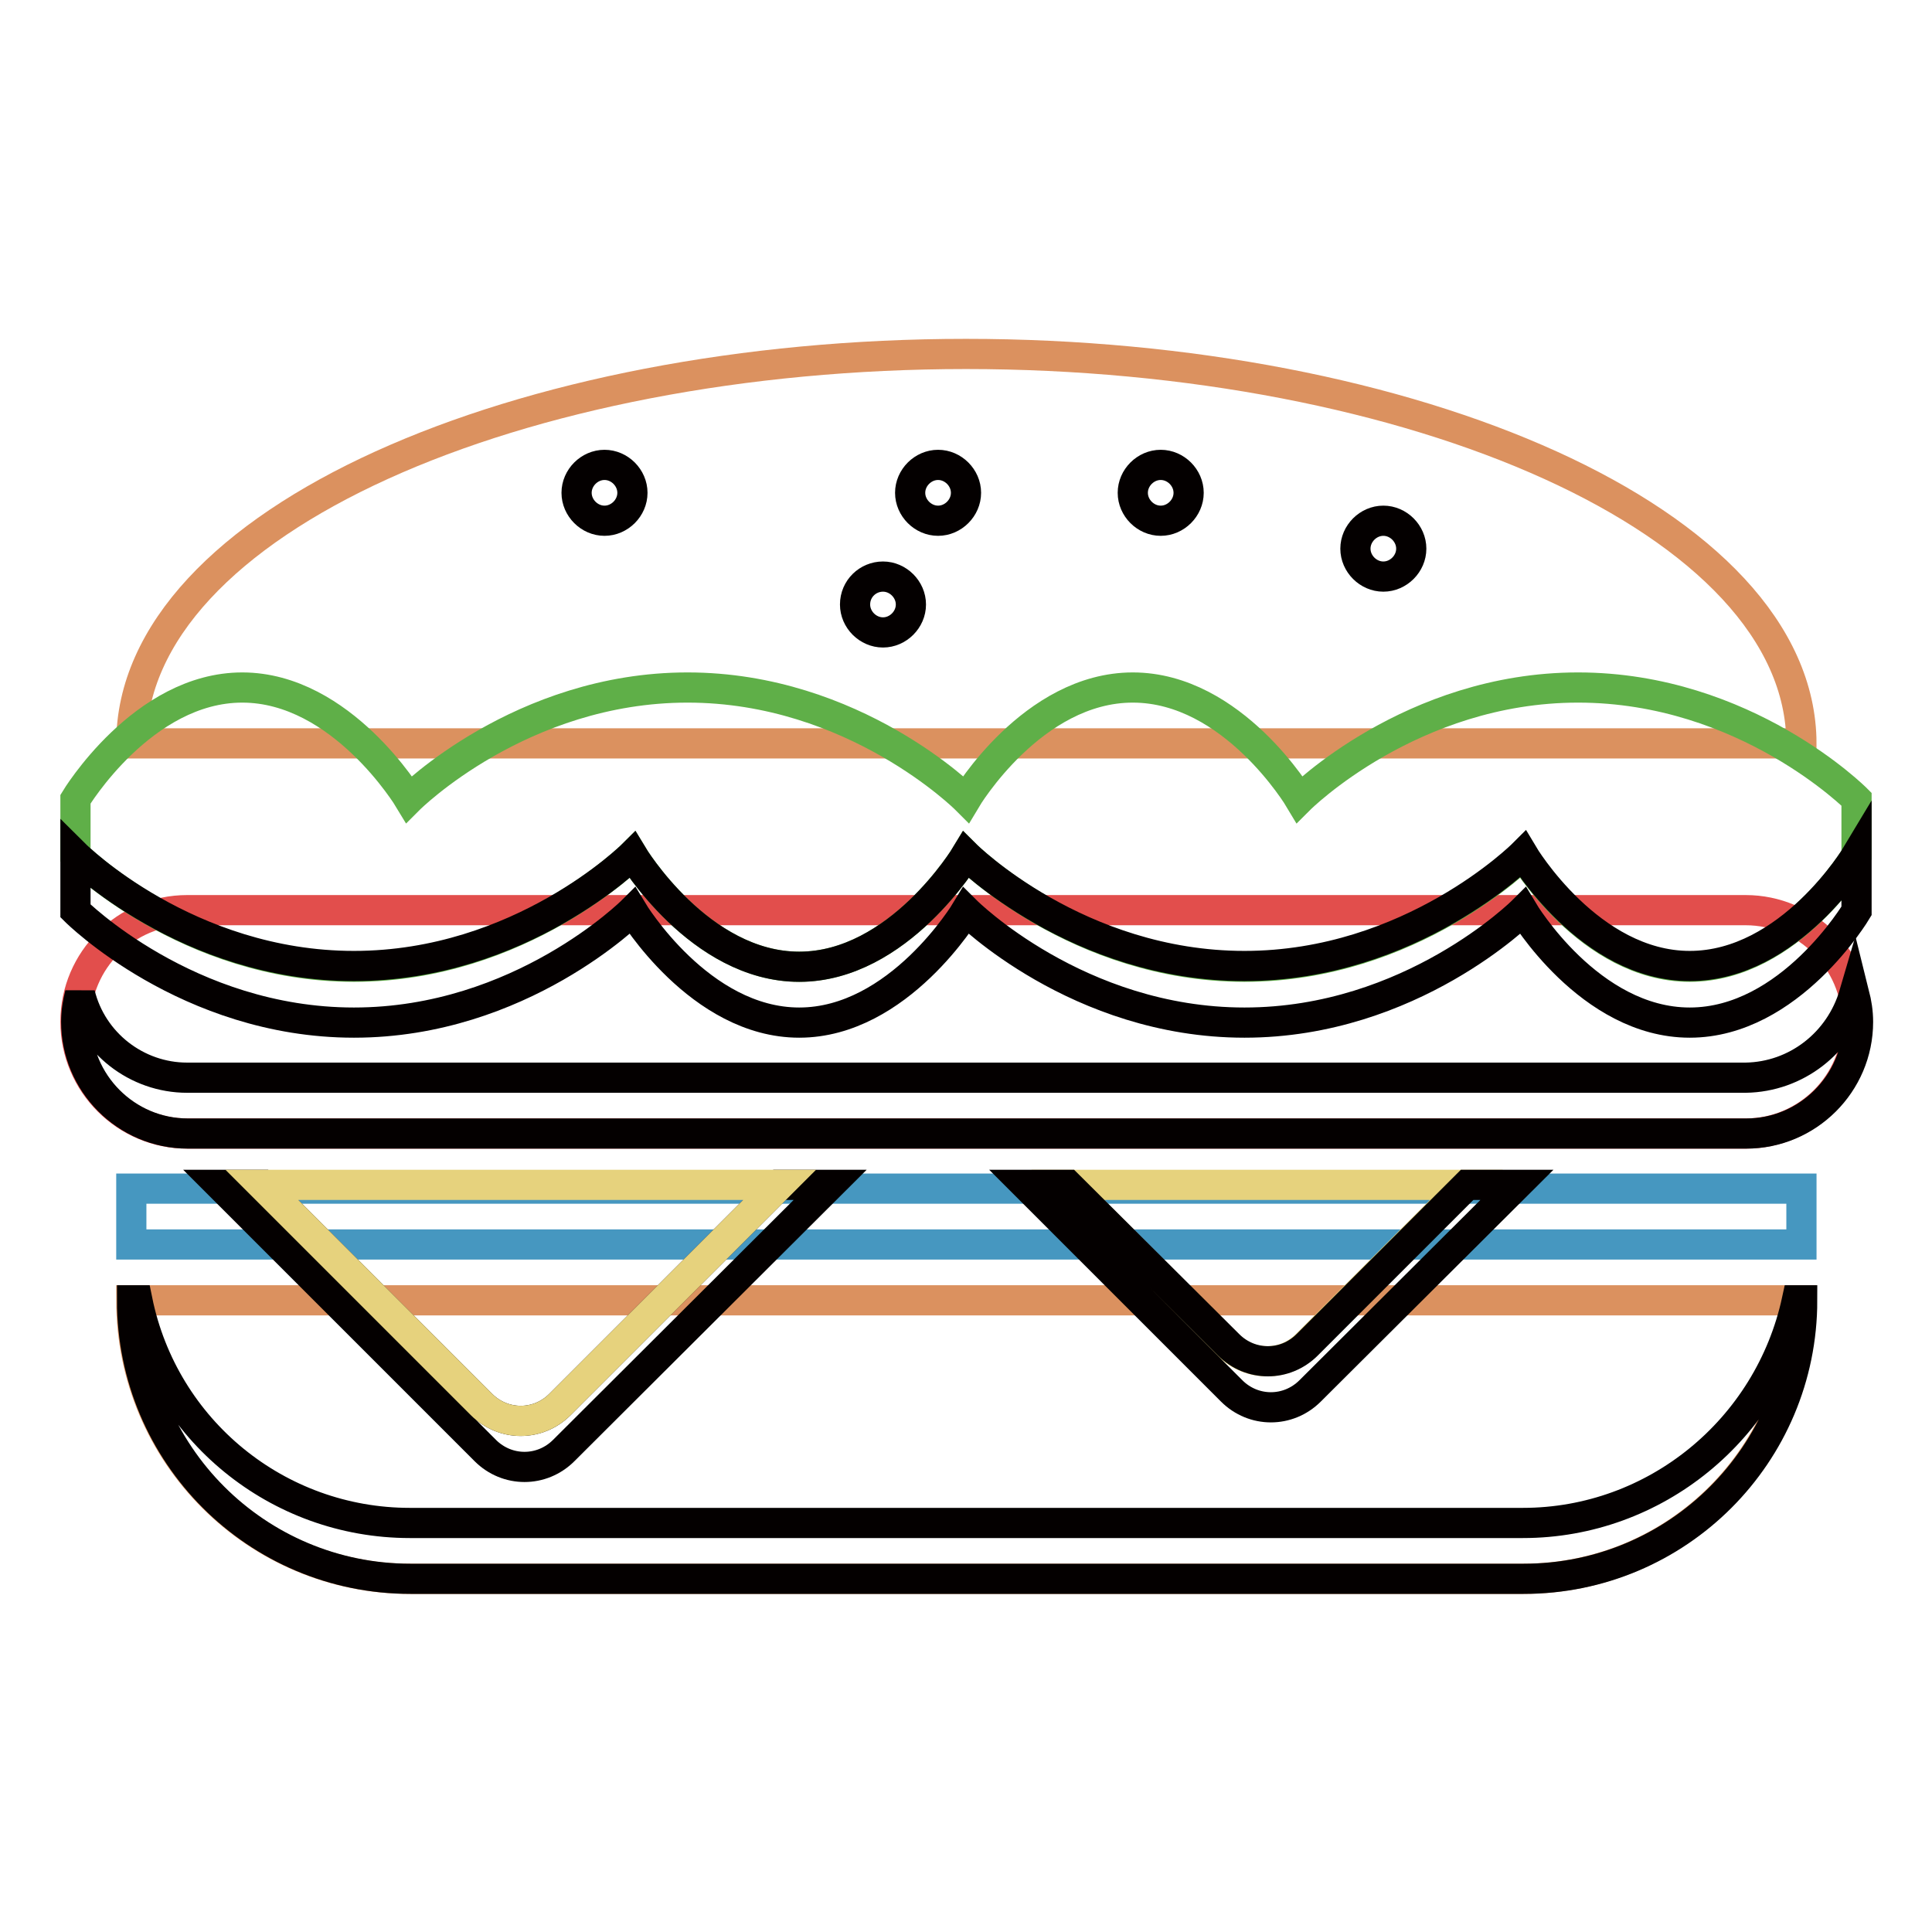 <?xml version="1.0" encoding="utf-8"?>
<!-- Svg Vector Icons : http://www.onlinewebfonts.com/icon -->
<!DOCTYPE svg PUBLIC "-//W3C//DTD SVG 1.1//EN" "http://www.w3.org/Graphics/SVG/1.1/DTD/svg11.dtd">
<svg version="1.1" xmlns="http://www.w3.org/2000/svg" xmlns:xlink="http://www.w3.org/1999/xlink" x="0px" y="0px" viewBox="0 0 256 256" enable-background="new 0 0 256 256" xml:space="preserve">
<g> <path stroke-width="4" fill-opacity="0" stroke="#db915f"  d="M17.4,172.3c0,20.4,16.5,36.9,36.9,36.9h147.5c20.4,0,36.9-16.5,36.9-36.9H17.4z"/> <path stroke-width="4" fill-opacity="0" stroke="#040000"  d="M201.8,201.8H54.3c-17.5,0-32.6-12.3-36.1-29.5h-0.7c0,20.4,16.5,36.9,36.9,36.9h147.5 c20.4,0,36.9-16.5,36.9-36.9h-0.7C234.4,189.4,219.3,201.8,201.8,201.8z"/> <path stroke-width="4" fill-opacity="0" stroke="#e24e4c"  d="M231.3,120.6H24.8c-8.1,0-14.8,6.6-14.8,14.8c0,8.1,6.6,14.8,14.8,14.8h206.5c8.1,0,14.8-6.6,14.8-14.8 C246,127.2,239.4,120.6,231.3,120.6z"/> <path stroke-width="4" fill-opacity="0" stroke="#040000"  d="M231.3,142.8H24.8c-6.7,0-12.6-4.6-14.2-11.1c-0.3,1.2-0.5,2.4-0.5,3.7c0,8.1,6.6,14.8,14.8,14.8h206.5 c8.1,0,14.8-6.6,14.8-14.8c0-1.3-0.2-2.5-0.5-3.7C243.8,138.2,238,142.7,231.3,142.8z"/> <path stroke-width="4" fill-opacity="0" stroke="#db915f"  d="M128,46.9C69,46.9,17.4,69,17.4,98.5h221.3C238.6,69,187,46.9,128,46.9z"/> <path stroke-width="4" fill-opacity="0" stroke="#4697c0"  d="M17.4,157.5h221.3v7.4H17.4V157.5z"/> <path stroke-width="4" fill-opacity="0" stroke="#040000"  d="M179.6,72.7c0,2,1.7,3.7,3.7,3.7s3.7-1.7,3.7-3.7s-1.7-3.7-3.7-3.7S179.6,70.7,179.6,72.7z"/> <path stroke-width="4" fill-opacity="0" stroke="#040000"  d="M150.1,65.3c0,2,1.7,3.7,3.7,3.7s3.7-1.7,3.7-3.7s-1.7-3.7-3.7-3.7S150.1,63.3,150.1,65.3z"/> <path stroke-width="4" fill-opacity="0" stroke="#040000"  d="M113.3,80.1c0,2,1.7,3.7,3.7,3.7s3.7-1.7,3.7-3.7s-1.7-3.7-3.7-3.7S113.3,78,113.3,80.1z"/> <path stroke-width="4" fill-opacity="0" stroke="#040000"  d="M120.6,65.3c0,2,1.7,3.7,3.7,3.7s3.7-1.7,3.7-3.7s-1.7-3.7-3.7-3.7S120.6,63.3,120.6,65.3z"/> <path stroke-width="4" fill-opacity="0" stroke="#040000"  d="M76.4,65.3c0,2,1.7,3.7,3.7,3.7s3.7-1.7,3.7-3.7s-1.7-3.7-3.7-3.7S76.4,63.3,76.4,65.3z"/> <path stroke-width="4" fill-opacity="0" stroke="#040000"  d="M103.3,157l-29.1,29.1c-2.9,2.9-7.5,2.9-10.4,0c0,0,0,0,0,0L34.7,157h-5.6l35.2,35.2 c2.9,2.9,7.5,2.9,10.4,0c0,0,0,0,0,0L110,157H103.3z"/> <path stroke-width="4" fill-opacity="0" stroke="#e6d27d"  d="M63.8,186.1c2.9,2.9,7.5,2.9,10.4,0c0,0,0,0,0,0l29.1-29.1H34.7L63.8,186.1z M141.5,157l21.2,21.2 c2.9,2.9,7.5,2.9,10.4,0c0,0,0,0,0,0l21.2-21.2H141.5z"/> <path stroke-width="4" fill-opacity="0" stroke="#040000"  d="M194.4,157l-21.2,21.2c-2.9,2.9-7.5,2.9-10.4,0c0,0,0,0,0,0L141.5,157h-5.6l27.3,27.3 c2.9,2.9,7.5,2.9,10.4,0c0,0,0,0,0,0L201,157H194.4z"/> <path stroke-width="4" fill-opacity="0" stroke="#5faf48"  d="M209.1,91.1c-22.1,0-36.9,14.8-36.9,14.8s-8.8-14.8-22.1-14.8S128,105.9,128,105.9s-14.8-14.8-36.9-14.8 s-36.9,14.8-36.9,14.8s-8.9-14.8-22.1-14.8S10,105.9,10,105.9v7.4c0,0,14.8,14.8,36.9,14.8s36.9-14.8,36.9-14.8s8.9,14.8,22.1,14.8 s22.1-14.8,22.1-14.8s14.8,14.8,36.9,14.8s36.9-14.8,36.9-14.8s8.8,14.8,22.1,14.8s22.1-14.8,22.1-14.8v-7.4 C246,105.9,231.3,91.1,209.1,91.1z"/> <path stroke-width="4" fill-opacity="0" stroke="#040000"  d="M223.9,128c-13.3,0-22.1-14.8-22.1-14.8S187,128,164.9,128S128,113.3,128,113.3s-8.9,14.8-22.1,14.8 s-22.1-14.8-22.1-14.8S69,128,46.9,128S10,113.3,10,113.3v7.4c0,0,14.8,14.8,36.9,14.8s36.9-14.8,36.9-14.8s8.9,14.8,22.1,14.8 s22.1-14.8,22.1-14.8s14.8,14.8,36.9,14.8s36.9-14.8,36.9-14.8s8.8,14.8,22.1,14.8s22.1-14.8,22.1-14.8v-7.4 C246,113.3,237.2,128,223.9,128z"/></g>
</svg>